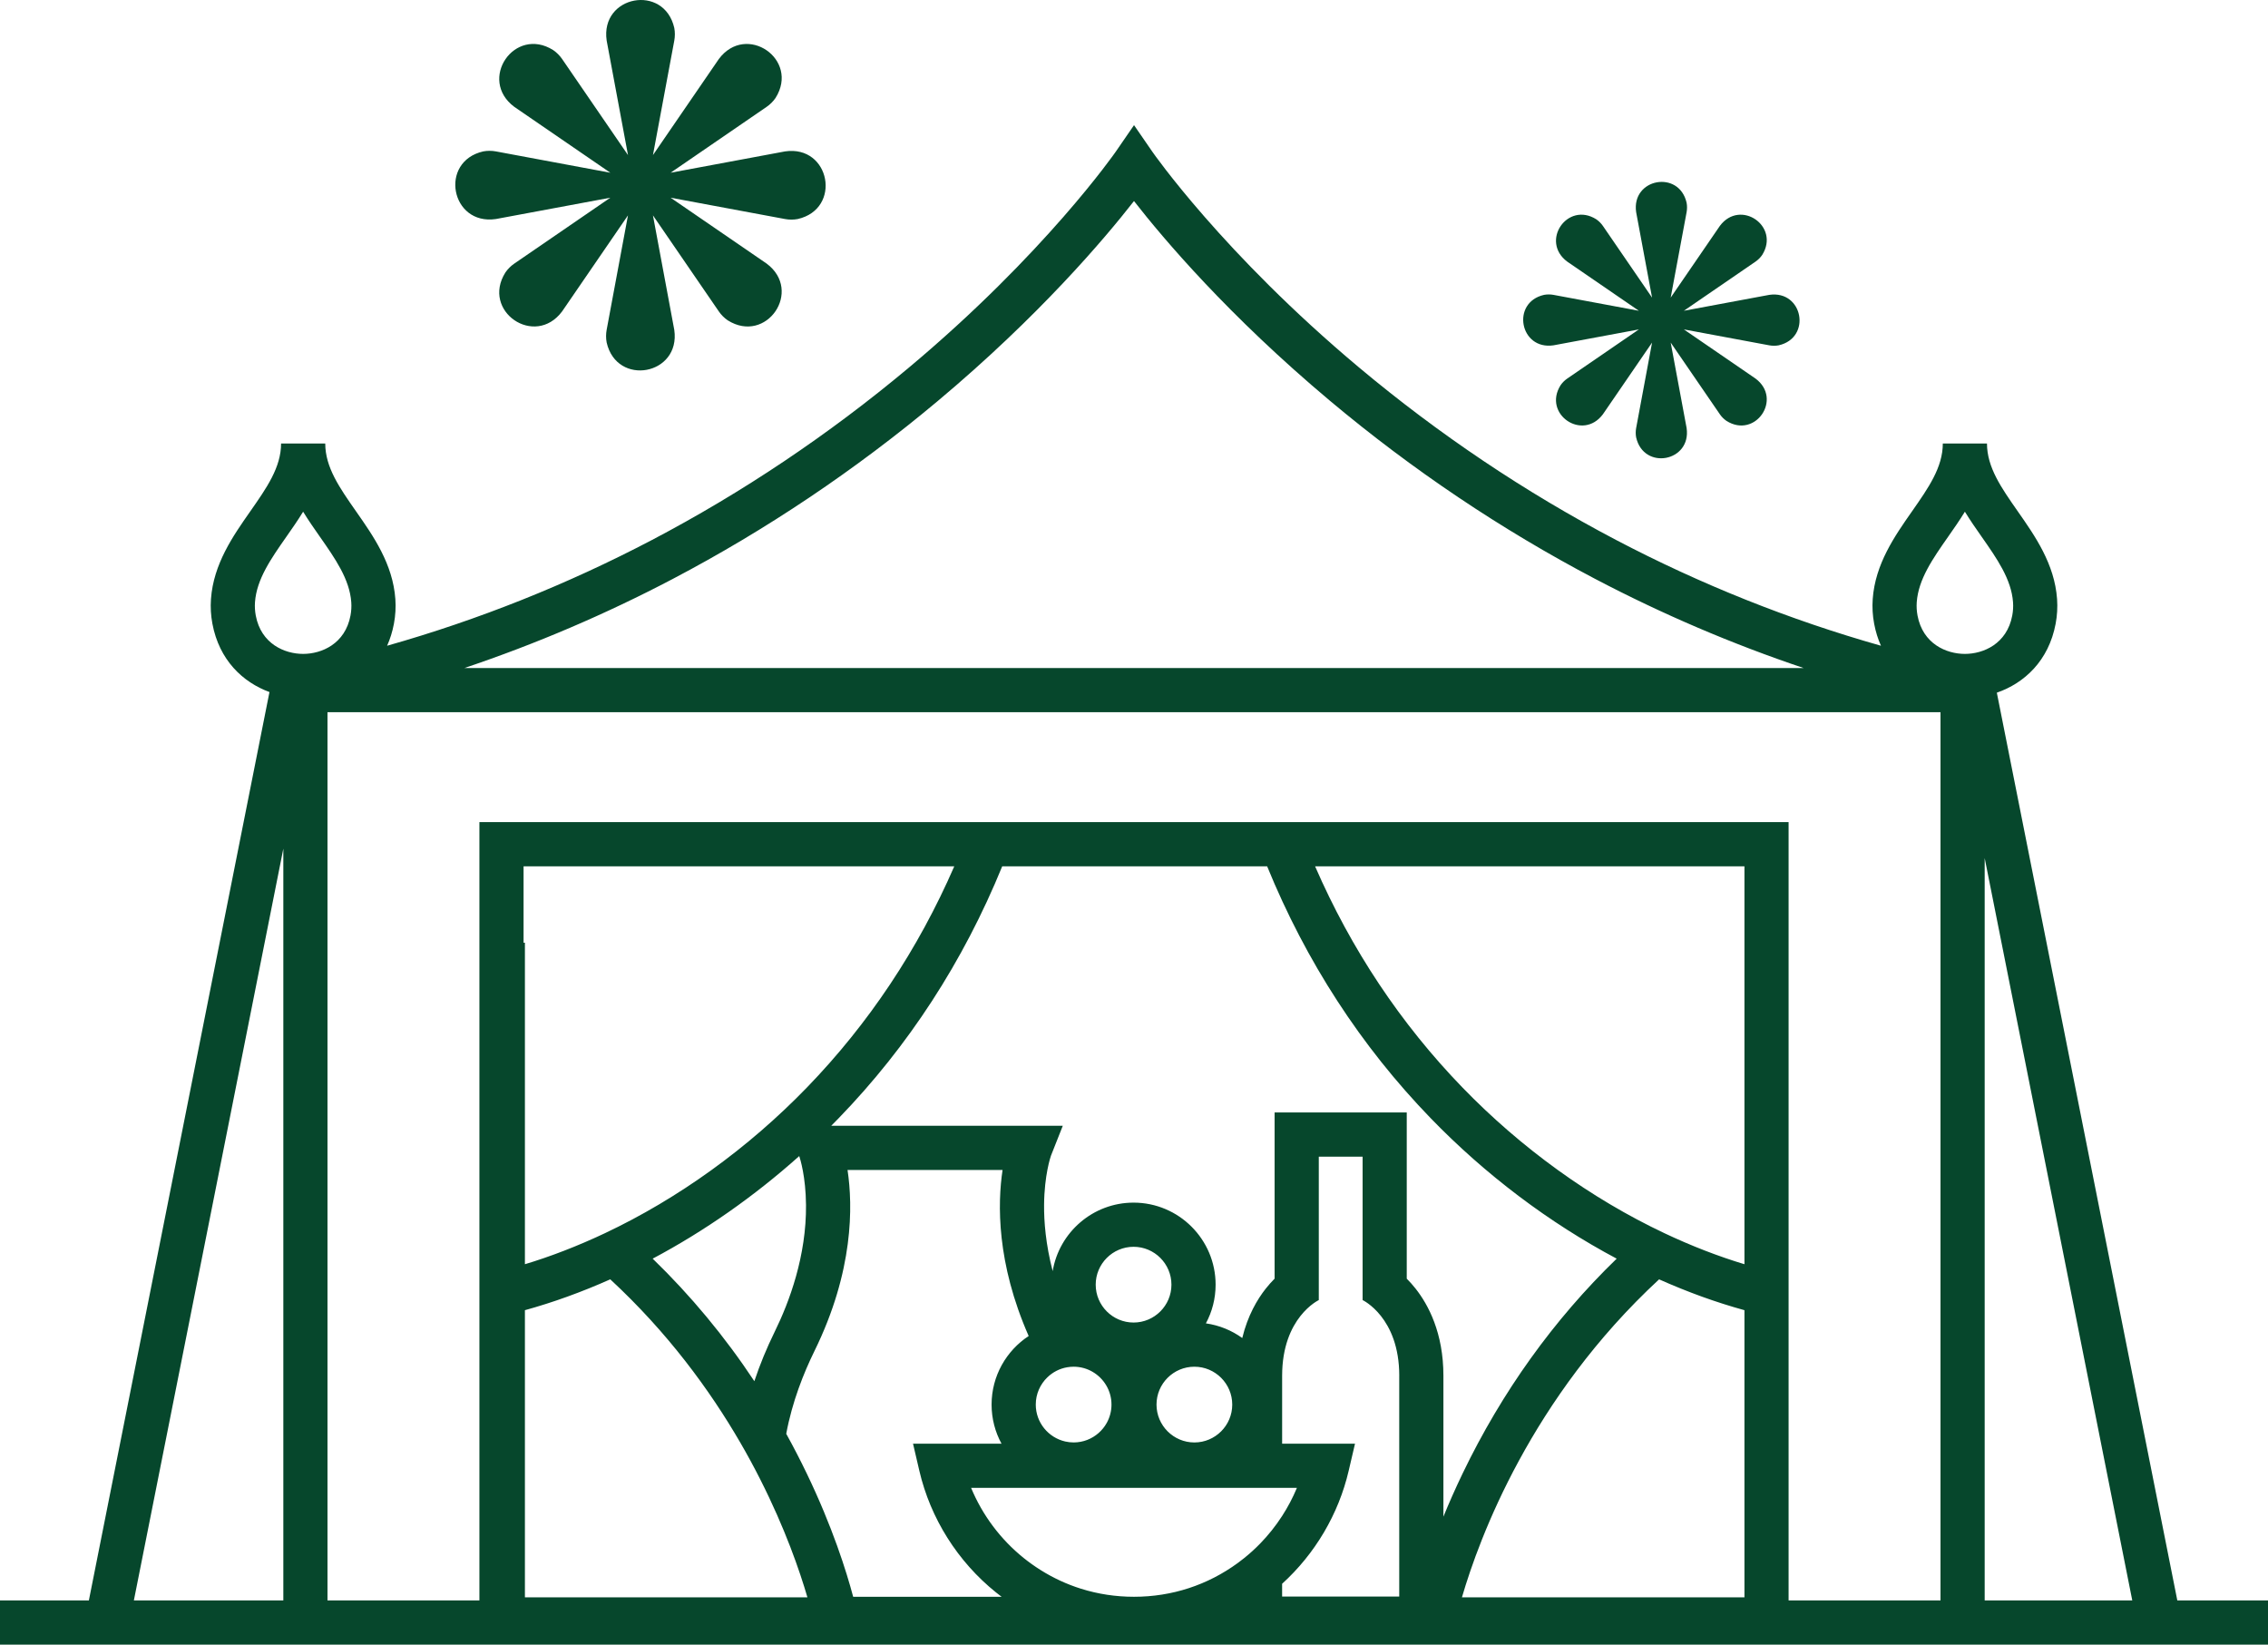 <?xml version="1.0" encoding="UTF-8"?>
<svg id="Layer_2" data-name="Layer 2" xmlns="http://www.w3.org/2000/svg" viewBox="0 0 1694.44 1228.52">
  <defs>
    <style>
      .cls-1 {
        fill: #06472c;
        stroke-width: 0px;
      }
    </style>
  </defs>
  <g id="Layer_1-2" data-name="Layer 1">
    <g>
      <path class="cls-1" d="M1626.69,1195.52l-134.84-678.09c20.5-7.09,38.72-23.75,43.94-51.51,1.15-6.12,1.51-12.33,1.07-18.44-1.88-26.24-16.45-47.05-29.29-65.41-12.39-17.7-23.08-32.99-23.08-50.78h-33c0,17.79-10.7,33.08-23.08,50.78-12.85,18.36-27.41,39.17-29.29,65.41-.44,6.12-.08,12.32,1.07,18.44,1.13,6,2.86,11.48,5.09,16.45-68.25-19.32-134.6-45.8-198.02-79.08-67.8-35.57-132.42-78.94-192.06-128.91-101.42-84.96-153.85-160.41-154.36-161.16l-13.6-19.74-13.59,19.74c-.52.76-53.18,76.52-154.9,161.61-59.61,49.87-124.19,93.16-191.92,128.67-63.3,33.18-129.52,59.59-197.62,78.87,2.23-4.98,3.97-10.46,5.09-16.45,1.15-6.12,1.51-12.33,1.07-18.44-1.88-26.24-16.45-47.05-29.3-65.41-12.39-17.7-23.08-32.99-23.08-50.78h-33c0,17.79-10.7,33.08-23.08,50.78-12.85,18.36-27.41,39.17-29.3,65.41-.44,6.11-.08,12.32,1.07,18.44,5.1,27.17,22.67,43.7,42.64,51.04l-134.93,678.56H0v33h1694.44v-33h-67.75ZM1432.01,449.84c1.23-17.15,12.01-32.55,23.42-48.85,4.18-5.97,8.53-12.18,12.55-18.75,4.02,6.56,8.37,12.78,12.55,18.75,11.41,16.3,22.19,31.7,23.42,48.86.24,3.29.04,6.65-.59,9.98-3.97,21.13-21.54,28.63-35.38,28.63s-31.41-7.5-35.38-28.63c-.63-3.34-.82-6.7-.59-9.98ZM502.53,432.51c69.88-36.67,136.47-81.36,197.92-132.83,75.81-63.51,124.67-121.2,146.76-149.5,22.01,28.23,70.67,85.7,146.4,149.19,61.47,51.54,128.09,96.28,198.02,133,50.31,26.42,102.43,48.68,155.85,66.64H346.97c53.32-17.93,105.34-40.14,155.57-66.5ZM191.09,459.82c-.63-3.34-.83-6.7-.59-9.98,1.23-17.15,12.01-32.55,23.42-48.85,4.18-5.97,8.53-12.18,12.55-18.75,4.02,6.56,8.37,12.78,12.55,18.75,11.41,16.3,22.19,31.7,23.42,48.85.24,3.29.04,6.65-.59,9.99-3.97,21.13-21.54,28.63-35.38,28.63s-31.41-7.5-35.38-28.63ZM211.68,633.95v561.57h-111.67l111.67-561.57ZM946.69,647.13c29.04,71.11,70.09,134.36,122.14,188.12,40.86,42.21,88.55,78.17,139.01,104.96-47.05,45.56-85.7,99.41-115.08,160.4-5.48,11.39-10.25,22.22-14.38,32.34v-105.27c0-32.05-11.31-53.09-20.8-65.1-2.19-2.78-4.42-5.24-6.59-7.42v-124.16h-98.73v124.16c-2.17,2.18-4.39,4.64-6.59,7.42-6.36,8.05-13.53,20.16-17.57,36.92-7.87-5.68-17.13-9.53-27.17-10.95,4.63-8.62,7.26-18.46,7.26-28.9,0-33.79-27.49-61.29-61.29-61.29-30.34,0-55.59,22.17-60.44,51.16-5.21-20.06-6.53-37-6.42-49.56.2-22.22,4.83-35.77,5.15-36.69l8.83-22.32h-173c1.88-1.89,3.75-3.79,5.61-5.7,52.05-53.76,93.1-117.01,122.14-188.12h197.93ZM633.19,873.95h115.84c-3.78,25.06-4.56,69.37,19.5,124.04-16.67,10.96-27.71,29.83-27.71,51.23,0,10.57,2.69,20.53,7.42,29.21h-66.11l4.72,20.25c8.3,35.59,28.65,67.86,57.29,90.87,1.38,1.1,2.77,2.18,4.18,3.24h-110.91c-5-18.81-15.42-52.13-34.71-92.17-4.85-10.06-9.95-19.93-15.3-29.59,4.42-23.9,13.07-45.52,21.06-61.77,29.39-59.83,28.77-108.53,24.74-135.3ZM1045.38,1027.68v164.94h-87.5v-9.55c24.65-22.4,42.16-52.02,49.72-84.38l4.73-20.25h-54.44v-50.76c0-43.7,27.39-56.52,27.39-56.52v-107.15h32.73v107.15s27.39,12.82,27.39,56.52ZM816.19,1024.7c8.48,4.89,14.21,14.05,14.21,24.52,0,4.96-1.29,9.62-3.53,13.67-3.19,5.75-8.33,10.28-14.52,12.69-3.18,1.24-6.62,1.92-10.23,1.92-2.17,0-4.28-.25-6.31-.72-12.57-2.88-21.98-14.14-21.98-27.57,0-7.98,3.33-15.19,8.66-20.34,3.99-3.85,9.09-6.54,14.78-7.52,1.58-.27,3.2-.42,4.85-.42,5.12,0,9.93,1.38,14.08,3.77ZM892.33,1077.51c-15.6,0-28.29-12.69-28.29-28.29s12.69-28.29,28.29-28.29,28.29,12.69,28.29,28.29-12.69,28.29-28.29,28.29ZM846.9,987.93c-15.6,0-28.29-12.69-28.29-28.29s12.69-28.29,28.29-28.29,28.29,12.69,28.29,28.29-12.69,28.29-28.29,28.29ZM392.18,978.7c2.4-.66,4.81-1.36,7.22-2.07.37-.11.74-.22,1.1-.33,2.3-.69,4.61-1.4,6.92-2.13.43-.14.86-.27,1.29-.41,2.33-.75,4.67-1.52,7.01-2.31.29-.1.58-.2.87-.3,2.34-.8,4.69-1.62,7.03-2.47.16-.06.32-.11.47-.17,2.39-.86,4.78-1.76,7.17-2.67.4-.15.8-.3,1.19-.45,2.33-.89,4.65-1.81,6.98-2.74.4-.16.81-.33,1.21-.49,2.39-.97,4.78-1.95,7.16-2.97.17-.07.35-.15.52-.22,2.35-1,4.71-2.03,7.06-3.07.18-.08.37-.16.55-.24,42.84,39.62,74.26,82.53,97.07,121.82,5.46,9.4,10.42,18.59,14.92,27.48,18.7,36.88,29.56,68.55,35.31,88.24h-211.06v-214.5ZM777.42,1172.8c-4.34-2.73-8.55-5.72-12.61-8.98-17.33-13.92-30.86-32.07-39.29-52.39h243.41c-3.04,7.32-6.75,14.35-11.05,21.01-4.79,7.41-10.31,14.35-16.5,20.69-3.69,3.78-7.61,7.35-11.75,10.68-1.56,1.26-3.15,2.47-4.75,3.65-22.62,16.58-49.34,25.32-77.66,25.32-13.64,0-26.91-2.03-39.53-5.99-5.36-1.68-10.61-3.71-15.71-6.08-4.99-2.32-9.85-4.96-14.56-7.92ZM1239.51,955.66c.1.04.19.08.29.13,2.36,1.05,4.72,2.08,7.08,3.08.55.24,1.1.47,1.66.7,2.01.85,4.01,1.68,6.01,2.49.46.18.91.37,1.37.56,2.35.95,4.7,1.87,7.05,2.77.52.2,1.05.4,1.57.6,1.98.75,3.96,1.49,5.93,2.21.51.19,1.03.38,1.54.56,2.34.84,4.68,1.66,7.02,2.46.48.16.95.32,1.43.48,1.98.67,3.95,1.32,5.93,1.95.55.18,1.1.36,1.65.53,2.33.74,4.66,1.46,6.99,2.15.41.12.82.24,1.23.36,2.01.59,4.01,1.17,6.01,1.72.34.09.68.2,1.02.29v214.5h-211.06c12.91-44.26,51.69-149.11,147.3-237.54ZM1303.27,944.35h0c-.25-.07-.51-.16-.76-.23-1.9-.58-3.8-1.17-5.71-1.78-.56-.18-1.11-.36-1.67-.54-2.18-.71-4.36-1.43-6.54-2.19-.25-.09-.5-.18-.76-.27-1.98-.69-3.97-1.4-5.96-2.12-.55-.2-1.1-.4-1.65-.6-2.2-.81-4.41-1.64-6.61-2.49-.18-.07-.35-.14-.53-.21-2.06-.8-4.12-1.62-6.18-2.46-.55-.22-1.11-.45-1.66-.68-2.22-.91-4.43-1.84-6.65-2.79-.1-.04-.2-.09-.3-.13-2.13-.92-4.25-1.86-6.38-2.81-.57-.26-1.14-.51-1.71-.77-2.19-.99-4.39-2-6.58-3.04-.02-.01-.05-.02-.07-.03-.01,0-.03-.01-.04-.02-54.85-25.89-107.05-63.54-150.96-108.89-46.05-47.56-82.99-103.03-110.04-165.16h320.78v297.22ZM602.18,899.96c.35,38.3-12.5,72.66-23.35,94.74-6.07,12.36-11.16,24.75-15.25,37.04-22.12-33.38-47.51-63.97-75.97-91.53,38.76-20.58,75.87-46.57,109.51-76.64.76,2.27,4.86,15.5,5.05,36.39ZM602.92,812.29c-43.92,45.37-96.14,83.03-151.01,108.92-2.26,1.07-4.52,2.1-6.78,3.13-.56.25-1.11.5-1.67.75-2.25,1.01-4.5,2.01-6.76,2.97-.08.03-.16.07-.24.1-2.18.94-4.37,1.85-6.55,2.74-.55.23-1.11.45-1.66.68-2.24.91-4.48,1.8-6.72,2.67-.16.06-.31.12-.47.18-2.11.81-4.22,1.6-6.33,2.38-.55.2-1.11.41-1.66.61-2.23.81-4.45,1.6-6.67,2.36-.22.07-.43.14-.65.22-2.05.7-4.09,1.38-6.14,2.04-.55.18-1.1.36-1.65.53-1.93.62-3.86,1.21-5.79,1.79v-240.14h-1.01v-57.08h321.79c-27.05,62.13-64,117.6-110.04,165.16ZM1336.27,986.88v-372.75H358.17v581.39h-113.5v-663.51h1205.09v663.51h-113.49v-208.64ZM1482.77,1195.52v-554.56l110.27,554.56h-110.27Z"/>
      <path class="cls-1" d="M370.45,163.62s53.16-9.91,85.54-15.94l-71.76,49.22c-2.51,1.73-4.83,3.99-6.66,6.66-18.17,28.89,22.01,56.4,42.38,29.07,0,0,30.58-44.59,49.22-71.76l-15.94,85.54c-.55,3-.59,6.24,0,9.41,7.58,33.28,55.45,24.32,50.53-9.41,0,0-9.91-53.16-15.94-85.54l49.22,71.76c1.73,2.51,3.99,4.83,6.66,6.66,28.89,18.17,56.4-22.01,29.07-42.39,0,0-44.59-30.58-71.76-49.22l85.54,15.94c3,.55,6.24.59,9.41,0,33.28-7.58,24.32-55.45-9.41-50.53,0,0-53.16,9.91-85.54,15.94l71.76-49.22c2.51-1.73,4.83-3.99,6.66-6.66,18.17-28.89-22.01-56.4-42.38-29.07,0,0-30.58,44.59-49.22,71.76l15.94-85.54c.55-3,.59-6.24,0-9.41-7.58-33.28-55.45-24.32-50.53,9.41,0,0,9.91,53.16,15.94,85.54l-49.22-71.76c-1.73-2.51-3.99-4.83-6.66-6.66-28.89-18.17-56.4,22.01-29.07,42.39,0,0,44.59,30.58,71.76,49.22l-85.54-15.94c-3-.55-6.24-.59-9.41,0-33.28,7.58-24.32,55.45,9.41,50.53Z"/>
      <path class="cls-1" d="M1160.6,257.96s39.67-7.39,63.83-11.89l-53.54,36.72c-1.87,1.29-3.6,2.98-4.97,4.97-13.56,21.56,16.43,42.09,31.63,21.69,0,0,22.82-33.27,36.72-53.54l-11.89,63.83c-.41,2.24-.44,4.66,0,7.02,5.66,24.83,41.37,18.14,37.7-7.02,0,0-7.39-39.67-11.89-63.83l36.72,53.54c1.29,1.87,2.98,3.6,4.97,4.97,21.56,13.56,42.09-16.43,21.69-31.63,0,0-33.27-22.82-53.54-36.72l63.83,11.89c2.24.41,4.66.44,7.02,0,24.83-5.66,18.15-41.37-7.02-37.7,0,0-39.67,7.39-63.83,11.89l53.54-36.72c1.87-1.29,3.6-2.98,4.97-4.97,13.56-21.56-16.43-42.09-31.63-21.69,0,0-22.82,33.27-36.72,53.54l11.89-63.83c.41-2.24.44-4.66,0-7.02-5.66-24.83-41.37-18.15-37.7,7.02,0,0,7.39,39.67,11.89,63.83l-36.72-53.54c-1.29-1.87-2.98-3.6-4.97-4.97-21.56-13.56-42.09,16.43-21.69,31.63,0,0,33.27,22.82,53.54,36.72l-63.83-11.89c-2.24-.41-4.66-.44-7.03,0-24.83,5.66-18.14,41.37,7.03,37.7Z"/>
    </g>
  </g>
</svg>